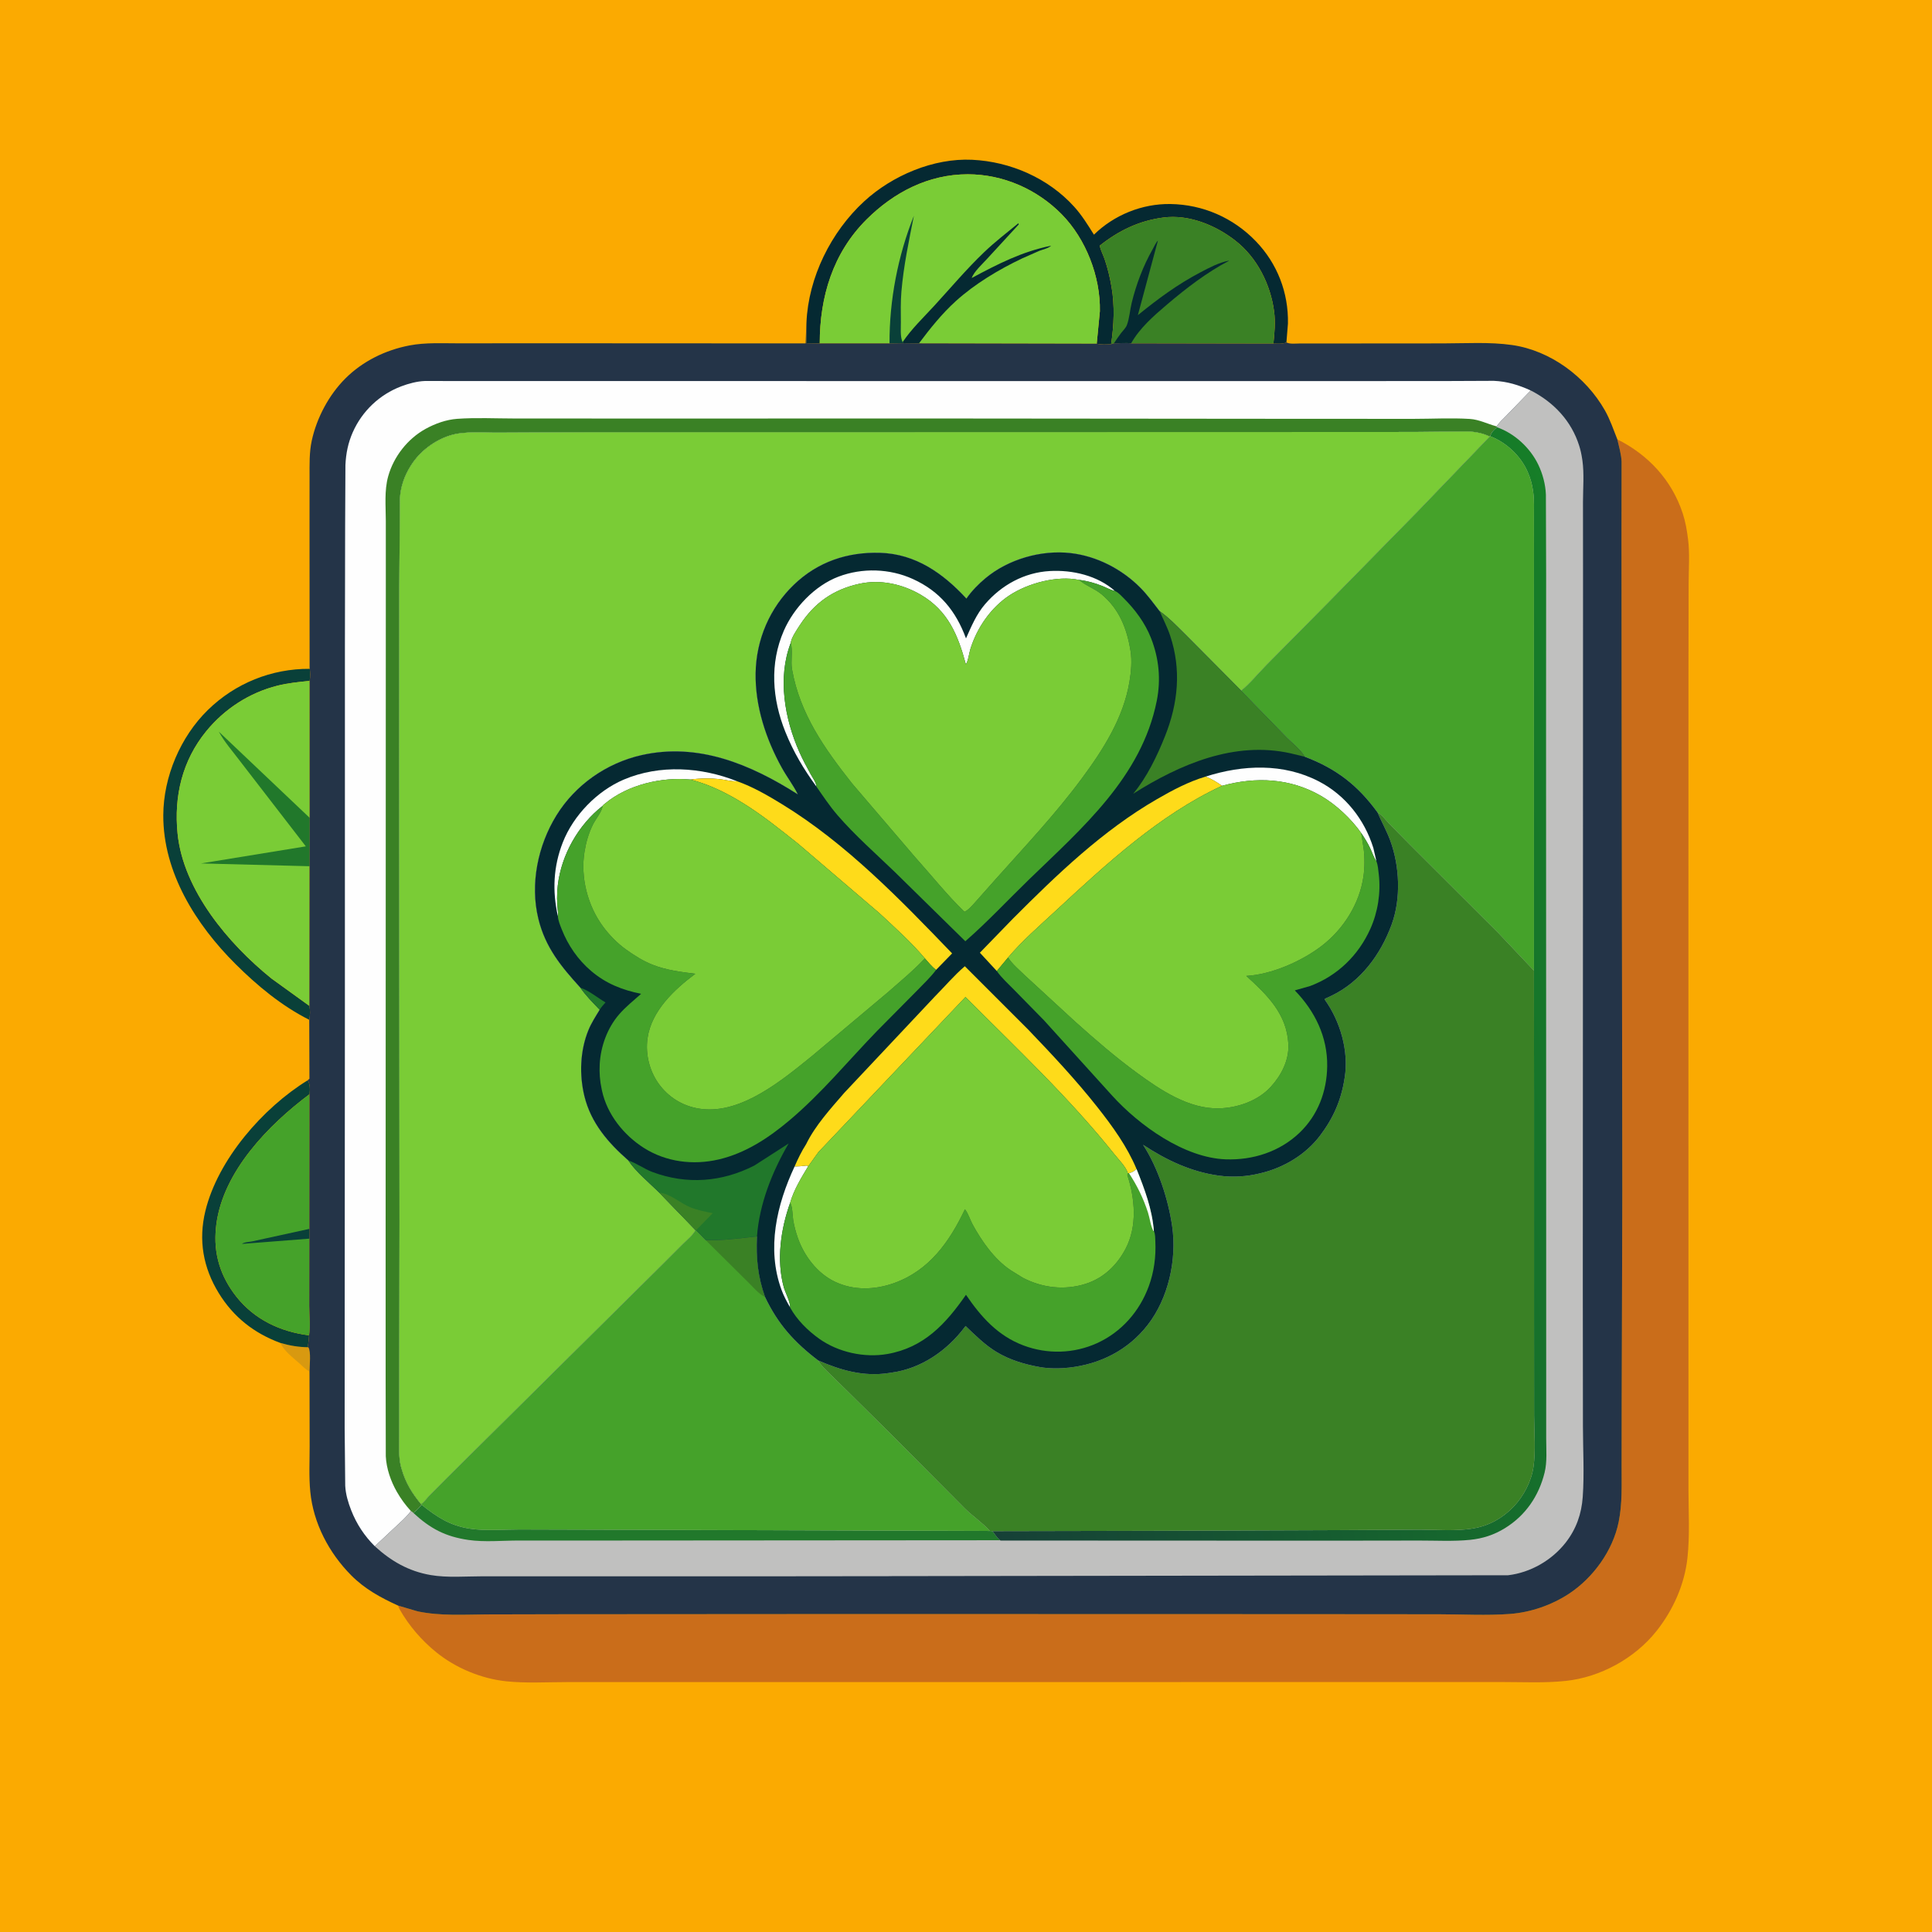 <svg version="1.1" xmlns="http://www.w3.org/2000/svg" style="display: block;" viewBox="0 0 2048 2048" width="1024" height="1024">
<defs>
	<linearGradient id="Gradient1" gradientUnits="userSpaceOnUse" x1="1722.57" y1="1016.57" x2="972.388" y2="1146.3">
		<stop class="stop0" offset="0" stop-opacity="1" stop-color="rgb(22,126,40)"/>
		<stop class="stop1" offset="1" stop-opacity="1" stop-color="rgb(22,64,55)"/>
	</linearGradient>
</defs>
<path transform="translate(0,0)" fill="rgb(251,170,1)" d="M -0 -0 L 2048 0 L 2048 2048 L -0 2048 L -0 -0 z"/>
<path transform="translate(0,0)" fill="rgb(216,153,16)" d="M 297.155 1423.55 C 306.936 1426.39 316.629 1428.06 326.83 1428.13 C 329.922 1432.7 328.104 1447.82 328.108 1453.89 C 324.036 1451.8 320.549 1448.05 317.137 1445.02 C 310.288 1438.93 300.996 1431.92 297.155 1423.55 z"/>
<path transform="translate(0,0)" fill="rgb(9,64,57)" d="M 326.089 1145.21 C 328.644 1148.39 328.708 1154.86 328.238 1158.86 L 328.036 1159.98 C 284.782 1192.31 236.728 1241.53 229.356 1297.69 L 228.943 1301.5 C 226.084 1328.77 233.593 1352.95 250.489 1374.4 C 269.704 1398.79 297.316 1411.73 327.598 1415.49 C 327.507 1419.13 326.921 1422.37 326.588 1425.91 C 326.517 1426.66 326.695 1427.41 326.83 1428.13 C 316.629 1428.06 306.936 1426.39 297.155 1423.55 C 269.333 1413.27 247.489 1396.17 231.865 1370.7 C 215.355 1343.78 210.174 1314.67 217.702 1283.7 C 230.951 1229.19 278.711 1174.33 326.089 1145.21 z"/>
<path transform="translate(0,0)" fill="rgb(9,64,57)" d="M 327.814 1081.04 C 298.539 1066.31 272.67 1044.86 249.553 1021.82 C 207.688 980.093 172.818 924.851 173.096 864.05 C 173.283 823.327 191.325 780.979 220.359 752.596 C 249.364 724.242 287.891 708.737 328.381 708.985 C 328.877 713.422 329.044 717.377 328.2 721.784 C 316.818 722.945 305.504 724.002 294.372 726.773 C 264.509 734.206 237.985 751.378 218.557 775.207 C 193.217 806.286 184.289 843.909 188.234 883.5 C 194.237 943.75 242.273 1000.55 287.855 1037.32 L 327.961 1066.28 C 328.939 1071.49 328.787 1075.84 327.814 1081.04 z"/>
<path transform="translate(0,0)" fill="rgb(5,41,50)" d="M 854.882 341.903 C 856.929 293.934 880.999 245.673 916.074 213.427 C 945.841 186.059 989.509 167.451 1030.43 169.366 C 1071.05 171.267 1111.32 188.842 1138.75 219.225 C 1146.82 228.155 1153.27 238.596 1159.62 248.761 C 1181.01 227.832 1210.73 215.821 1240.7 216.27 C 1275.11 216.786 1307.33 230.863 1331.26 255.737 C 1354.01 279.383 1365.93 310.216 1365.27 343 L 1363.66 362.982 C 1359.53 364.86 1354.33 364.24 1349.86 364.241 C 1351.06 353.519 1352.05 341.289 1350.66 330.531 C 1346.92 301.539 1332.54 272.904 1309.22 254.837 C 1288.28 238.618 1260.16 227.103 1233.36 230.586 C 1207.49 233.948 1186.04 244.347 1165.72 260.443 C 1166.77 265.298 1169.32 269.974 1170.94 274.689 C 1174.25 284.31 1176.52 293.982 1178.26 304 C 1181.74 323.996 1180.82 344.794 1177.85 364.796 C 1172.94 365.204 1167.38 365.468 1162.58 364.33 L 1165.91 329.92 C 1166.64 293.292 1151.15 253.309 1125.5 227.219 C 1099.31 200.582 1063.32 184.754 1025.88 184.756 C 984.29 184.757 947.548 203.765 918.551 232.682 C 882.824 268.311 868.998 314.632 868.954 364.024 L 854.676 363.832 L 854.969 343.061 L 854.882 341.903 z"/>
<path transform="translate(0,0)" fill="rgb(69,162,42)" d="M 328.036 1159.98 L 327.913 1302.66 L 327.92 1313.02 L 327.83 1384.65 C 327.86 1394.07 329.394 1406.35 327.598 1415.49 C 297.316 1411.73 269.704 1398.79 250.489 1374.4 C 233.593 1352.95 226.084 1328.77 228.943 1301.5 L 229.356 1297.69 C 236.728 1241.53 284.782 1192.31 328.036 1159.98 z"/>
<path transform="translate(0,0)" fill="rgb(9,64,57)" d="M 327.913 1302.66 L 327.92 1313.02 L 256.5 1318.58 C 258.704 1316.64 264.88 1316.48 268 1315.76 L 327.913 1302.66 z"/>
<path transform="translate(0,0)" fill="rgb(58,129,37)" d="M 1177.85 364.796 C 1180.82 344.794 1181.74 323.996 1178.26 304 C 1176.52 293.982 1174.25 284.31 1170.94 274.689 C 1169.32 269.974 1166.77 265.298 1165.72 260.443 C 1186.04 244.347 1207.49 233.948 1233.36 230.586 C 1260.16 227.103 1288.28 238.618 1309.22 254.837 C 1332.54 272.904 1346.92 301.539 1350.66 330.531 C 1352.05 341.289 1351.06 353.519 1349.86 364.241 L 1199.01 363.978 C 1193.57 363.11 1186.57 364.078 1180.88 363.833 L 1177.85 364.796 z"/>
<path transform="translate(0,0)" fill="rgb(5,41,50)" d="M 1180.88 363.833 C 1183.32 360.215 1185.7 356.503 1188.38 353.061 C 1190.36 350.516 1193.4 347.59 1194.54 344.604 C 1197.22 337.608 1197.83 328.373 1199.66 320.935 C 1204.42 301.511 1211.94 281.552 1221.87 264.193 C 1223.56 261.227 1225.11 257.414 1227.45 254.997 L 1206.18 334.086 C 1227.51 316.748 1248.2 301.45 1272.62 288.623 C 1281.68 283.863 1292.14 278.322 1302.28 276.392 L 1302.79 276.459 C 1279.28 288.668 1257.31 305.644 1237.14 322.766 C 1223 334.763 1208.2 347.669 1199.01 363.978 C 1193.57 363.11 1186.57 364.078 1180.88 363.833 z"/>
<path transform="translate(0,0)" fill="rgb(122,204,54)" d="M 327.961 1066.28 L 287.855 1037.32 C 242.273 1000.55 194.237 943.75 188.234 883.5 C 184.289 843.909 193.217 806.286 218.557 775.207 C 237.985 751.378 264.509 734.206 294.372 726.773 C 305.504 724.002 316.818 722.945 328.2 721.784 L 328.222 866.909 L 328.121 918.233 L 327.961 1066.28 z"/>
<path transform="translate(0,0)" fill="rgb(33,120,43)" d="M 328.121 918.233 L 213.063 915.273 L 324.173 897.166 L 254.751 807.194 C 247.36 797.263 237.76 786.518 231.992 775.615 L 328.222 866.909 L 328.121 918.233 z"/>
<path transform="translate(0,0)" fill="rgb(122,204,54)" d="M 868.954 364.024 C 868.998 314.632 882.824 268.311 918.551 232.682 C 947.548 203.765 984.29 184.757 1025.88 184.756 C 1063.32 184.754 1099.31 200.582 1125.5 227.219 C 1151.15 253.309 1166.64 293.292 1165.91 329.92 L 1162.58 364.33 L 974.145 363.965 L 957.609 363.779 L 942.954 363.981 L 868.954 364.024 z"/>
<path transform="translate(0,0)" fill="rgb(9,64,57)" d="M 942.954 363.981 C 942.661 318.422 951.866 270.893 968.78 228.669 C 963.466 255.407 957.848 281.749 955.541 309.005 C 954.624 319.851 954.877 330.925 954.953 341.802 C 954.993 347.69 954.272 355.628 956.197 361.154 L 956.788 362.713 L 957.609 363.779 L 942.954 363.981 z"/>
<path transform="translate(0,0)" fill="rgb(5,41,50)" d="M 956.788 362.713 C 966.16 348.697 979.031 336.475 990.425 324.052 C 1007.89 305.005 1024.65 285.073 1043.35 267.216 C 1054.89 256.197 1067.23 246.749 1079.5 236.654 L 1079.95 237.87 L 1046.56 274.16 C 1041.48 279.8 1032.65 287.687 1029.98 294.723 C 1057.86 279.843 1083.05 266.828 1114.27 260.435 C 1111.36 263.217 1105.64 264.39 1101.84 265.85 L 1083.52 273.926 C 1058.88 285.64 1033.33 300.897 1013.08 319.29 C 998.437 332.597 985.97 348.159 974.145 363.965 L 957.609 363.779 L 956.788 362.713 z"/>
<path transform="translate(0,0)" fill="rgb(202,109,26)" d="M 1714.44 465.742 C 1747.18 482.099 1772.13 508.906 1783.69 543.992 C 1786.63 552.909 1788.21 562.047 1789.38 571.325 C 1791.34 586.781 1790.03 603.536 1790.01 619.192 L 1789.85 711.186 L 1789.8 1011.83 L 1789.84 1451.93 L 1789.84 1578.58 C 1789.87 1602.54 1791.36 1627.51 1788.78 1651.31 C 1785.72 1679.61 1773.62 1706.66 1755.98 1728.92 C 1733 1757.92 1696.41 1777.96 1659.66 1781.85 C 1637.19 1784.22 1613.94 1783 1591.34 1783.01 L 1475.28 1783.02 L 1095.63 1783.06 L 717.624 1783.07 L 601.073 1783.09 C 579.846 1783.09 557.482 1784.46 536.393 1782.22 C 510.095 1779.42 483.046 1768.15 462.486 1751.49 C 446.815 1738.79 433.873 1723.72 423.814 1706.28 C 423.014 1704.89 422.534 1703.52 422.04 1702.01 L 442.746 1708.12 C 467.03 1713.22 491.962 1711.47 516.624 1711.34 L 596.615 1711.16 L 908.624 1710.96 L 1377.77 1711.08 L 1525.57 1711.2 C 1550.24 1711.23 1575.94 1712.7 1600.5 1710.87 C 1622.47 1709.23 1644.81 1701.53 1663.2 1689.42 C 1688.93 1672.47 1709.75 1643.64 1715.88 1613.24 C 1719.83 1593.69 1718.95 1574.31 1718.99 1554.48 L 1719.08 1487.75 L 1719.73 1262.37 L 1719.02 754.008 L 1718.88 576.207 L 1718.98 489.5 C 1718.66 481.802 1716.19 473.261 1714.44 465.742 z"/>
<path transform="translate(0,0)" fill="rgb(36,52,72)" d="M 854.882 341.903 L 854.969 343.061 L 854.676 363.832 L 868.954 364.024 L 942.954 363.981 L 957.609 363.779 L 974.145 363.965 L 1162.58 364.33 C 1167.38 365.468 1172.94 365.204 1177.85 364.796 L 1180.88 363.833 C 1186.57 364.078 1193.57 363.11 1199.01 363.978 L 1349.86 364.241 C 1354.33 364.24 1359.53 364.86 1363.66 362.982 C 1367.5 364.955 1373.18 364.124 1377.42 364.119 L 1407.91 364.107 L 1529.73 364.016 C 1553.67 364.001 1579.13 362.347 1602.84 365.737 C 1643.57 371.559 1681.06 399.468 1701.21 434.934 C 1706.81 444.801 1710.26 455.264 1714.44 465.742 C 1716.19 473.261 1718.66 481.802 1718.98 489.5 L 1718.88 576.207 L 1719.02 754.008 L 1719.73 1262.37 L 1719.08 1487.75 L 1718.99 1554.48 C 1718.95 1574.31 1719.83 1593.69 1715.88 1613.24 C 1709.75 1643.64 1688.93 1672.47 1663.2 1689.42 C 1644.81 1701.53 1622.47 1709.23 1600.5 1710.87 C 1575.94 1712.7 1550.24 1711.23 1525.57 1711.2 L 1377.77 1711.08 L 908.624 1710.96 L 596.615 1711.16 L 516.624 1711.34 C 491.962 1711.47 467.03 1713.22 442.746 1708.12 L 422.04 1702.01 C 403.579 1693.62 386.68 1684.42 372.244 1669.87 C 348.723 1646.17 332.131 1614.63 328.908 1581.19 C 327.376 1565.31 328.262 1548.93 328.242 1532.96 L 328.108 1453.89 C 328.104 1447.82 329.922 1432.7 326.83 1428.13 C 326.695 1427.41 326.517 1426.66 326.588 1425.91 C 326.921 1422.37 327.507 1419.13 327.598 1415.49 C 329.394 1406.35 327.86 1394.07 327.83 1384.65 L 327.92 1313.02 L 327.913 1302.66 L 328.036 1159.98 L 328.238 1158.86 C 328.708 1154.86 328.644 1148.39 326.089 1145.21 L 328.029 1143.5 L 327.814 1081.04 C 328.787 1075.84 328.939 1071.49 327.961 1066.28 L 328.121 918.233 L 328.222 866.909 L 328.2 721.784 C 329.044 717.377 328.877 713.422 328.381 708.985 C 328.153 707.628 328.205 708.235 328.192 706.671 L 328.114 554.174 L 328.148 505.08 C 328.166 492.339 327.76 479.59 330.487 467.057 C 335.737 442.921 348.665 418.589 366.114 401.181 C 384.487 382.852 408.547 371.097 433.941 366.2 C 451.14 362.884 469.344 363.988 486.787 363.952 L 564.339 363.873 L 854.007 364.023 L 854.717 343.055 L 854.882 341.903 z"/>
<path transform="translate(0,0)" fill="rgb(254,254,254)" d="M 397.299 1639.08 C 386.213 1627.99 378.015 1615.59 372.276 1600.95 C 369.01 1592.61 366.43 1583.98 365.956 1575 L 365.355 1513.98 L 365.392 1405.63 L 365.603 1074.27 L 365.627 684.199 L 365.861 557.228 L 366.165 492.984 C 366.719 480.803 368.97 469.518 373.89 458.338 C 383.799 435.824 402.351 418.218 425.402 409.5 C 433.003 406.625 442.141 404.158 450.284 403.881 L 514.981 403.919 L 648.895 403.934 L 1051.67 403.961 L 1412.09 403.963 L 1529.34 403.932 L 1583.47 403.706 C 1597.67 404.29 1609.79 408.119 1622.65 413.912 L 1596.21 441.204 C 1593.12 444.488 1588.77 448.057 1586.64 452.019 L 1586.94 452.931 C 1583.94 455.425 1580.55 458.529 1579.87 462.483 L 1579.25 462.795 C 1571.72 459.083 1563.47 457.585 1555.12 457.329 L 1498.97 457.898 L 1359.72 457.965 L 929.643 458.079 L 626.273 458.143 L 529.255 458.599 C 512.731 458.814 492.393 456.628 476.714 461.67 C 460.418 466.911 445.023 478.492 435.885 493 L 435.137 494.169 C 428.585 504.546 424.597 516.225 423.937 528.5 L 423.267 622.187 L 423.148 796.996 L 423.487 1297.05 L 423.202 1474.55 L 423.19 1522.26 C 423.21 1532.61 422.417 1544.02 424.883 1554.13 L 425.704 1557 C 429.966 1571.92 436.659 1582.62 446.362 1594.47 L 447.058 1595.25 C 444.245 1598.4 441.607 1601.26 438.222 1603.82 L 435.579 1601.76 C 430.897 1608.22 424.585 1613.5 418.789 1618.95 L 397.299 1639.08 z"/>
<path transform="translate(0,0)" fill="rgb(58,129,37)" d="M 435.579 1601.76 C 429.8 1595.44 425.014 1588.93 420.751 1581.5 C 414.256 1570.19 409.592 1556.75 408.951 1543.65 L 408.8 1462.12 L 408.79 1300.94 L 408.922 837.513 L 408.989 612.903 L 408.975 552 C 408.956 536.474 407.294 520.119 411.445 505.062 C 417.237 484.059 432.117 465.073 451.259 454.553 C 461.394 448.983 473.087 444.796 484.672 443.97 C 504.627 442.548 525.377 443.608 545.398 443.62 L 659.25 443.665 L 1013.28 443.634 L 1379.54 443.959 L 1498.66 443.993 C 1518.24 443.995 1538.4 442.874 1557.9 444.069 C 1567.85 444.678 1576.44 449.234 1585.85 451.808 L 1586.64 452.019 L 1586.94 452.931 C 1583.94 455.425 1580.55 458.529 1579.87 462.483 L 1579.25 462.795 C 1571.72 459.083 1563.47 457.585 1555.12 457.329 L 1498.97 457.898 L 1359.72 457.965 L 929.643 458.079 L 626.273 458.143 L 529.255 458.599 C 512.731 458.814 492.393 456.628 476.714 461.67 C 460.418 466.911 445.023 478.492 435.885 493 L 435.137 494.169 C 428.585 504.546 424.597 516.225 423.937 528.5 L 423.267 622.187 L 423.148 796.996 L 423.487 1297.05 L 423.202 1474.55 L 423.19 1522.26 C 423.21 1532.61 422.417 1544.02 424.883 1554.13 L 425.704 1557 C 429.966 1571.92 436.659 1582.62 446.362 1594.47 L 447.058 1595.25 C 444.245 1598.4 441.607 1601.26 438.222 1603.82 L 435.579 1601.76 z"/>
<path transform="translate(0,0)" fill="rgb(122,204,54)" d="M 446.362 1594.47 C 436.659 1582.62 429.966 1571.92 425.704 1557 L 424.883 1554.13 C 422.417 1544.02 423.21 1532.61 423.19 1522.26 L 423.202 1474.55 L 423.487 1297.05 L 423.148 796.996 L 423.267 622.187 L 423.937 528.5 C 424.597 516.225 428.585 504.546 435.137 494.169 L 435.885 493 C 445.023 478.492 460.418 466.911 476.714 461.67 C 492.393 456.628 512.731 458.814 529.255 458.599 L 626.273 458.143 L 929.643 458.079 L 1359.72 457.965 L 1498.97 457.898 L 1555.12 457.329 C 1563.47 457.585 1571.72 459.083 1579.25 462.795 L 1502.88 542.172 L 1408.74 638.054 L 1342.5 705 C 1333.73 713.844 1325.33 724.351 1315.71 732.174 L 1256.9 672.966 C 1248.14 664.452 1239.39 654.894 1229.34 647.956 C 1222.77 639.517 1216.46 630.722 1208.92 623.115 C 1189.23 603.242 1162.59 589.398 1134.62 586.272 C 1103.6 582.804 1068.97 592.78 1044.93 612.693 C 1037.21 619.083 1030.18 626.287 1024.42 634.509 C 999.777 607.828 970.745 587.16 933 586.018 C 898.391 584.971 866.951 595.475 841.693 619.688 C 815.996 644.321 801.574 677.961 800.986 713.553 C 800.406 748.607 811.931 783.561 828.832 814 C 834.111 823.506 840.911 832.33 845.724 842.045 C 795.714 810.238 740.184 786.852 679.917 800.5 C 642.945 808.873 609.794 832.034 589.832 864.347 C 570.128 896.243 561.705 937.11 570.649 973.841 C 578.07 1004.32 594.661 1024.43 615.266 1047.04 C 621.066 1055.49 628.618 1062.94 635.705 1070.33 C 631.401 1077.37 626.846 1084.37 623.715 1092.04 C 614.866 1113.69 613.96 1139.41 619.5 1162.05 C 626.422 1190.34 644.622 1211.44 666.123 1230.17 C 674.345 1242.59 688.341 1253.72 698.978 1264.35 L 737.336 1304 C 734.304 1309.52 728.518 1314.11 724.087 1318.54 L 697.102 1345.49 L 581.424 1460.06 L 473.37 1567.13 L 454.215 1586.5 C 451.87 1588.97 449.279 1592.79 446.362 1594.47 z"/>
<path transform="translate(0,0)" fill="rgb(192,192,191)" d="M 1622.65 413.912 C 1647 426.35 1665.72 446.148 1674.02 472.5 C 1675.48 477.146 1676.47 481.689 1677.17 486.5 L 1677.42 488.118 C 1679.39 502.075 1678.05 517.854 1678.03 532.003 L 1678.08 614.438 L 1678.02 905.867 L 1677.84 1362.96 L 1677.98 1511.87 C 1678.01 1536.52 1679.5 1562.24 1677.77 1586.75 C 1676.5 1604.86 1670.92 1620.75 1659.74 1635.13 C 1645.12 1653.93 1622.39 1667.03 1598.63 1669.83 L 945.405 1670.76 L 945.103 1670.81 L 835.68 1670.93 L 616.923 1670.94 L 512.088 1670.93 C 494.005 1670.92 474.215 1672.67 456.498 1669.62 C 433.207 1665.61 414.601 1654.88 397.299 1639.08 L 418.789 1618.95 C 424.585 1613.5 430.897 1608.22 435.579 1601.76 L 438.222 1603.82 C 441.607 1601.26 444.245 1598.4 447.058 1595.25 L 446.362 1594.47 C 449.279 1592.79 451.87 1588.97 454.215 1586.5 L 473.37 1567.13 L 581.424 1460.06 L 697.102 1345.49 L 724.087 1318.54 C 728.518 1314.11 734.304 1309.52 737.336 1304 L 698.978 1264.35 C 688.341 1253.72 674.345 1242.59 666.123 1230.17 C 644.622 1211.44 626.422 1190.34 619.5 1162.05 C 613.96 1139.41 614.866 1113.69 623.715 1092.04 C 626.846 1084.37 631.401 1077.37 635.705 1070.33 C 628.618 1062.94 621.066 1055.49 615.266 1047.04 C 594.661 1024.43 578.07 1004.32 570.649 973.841 C 561.705 937.11 570.128 896.243 589.832 864.347 C 609.794 832.034 642.945 808.873 679.917 800.5 C 740.184 786.852 795.714 810.238 845.724 842.045 C 840.911 832.33 834.111 823.506 828.832 814 C 811.931 783.561 800.406 748.607 800.986 713.553 C 801.574 677.961 815.996 644.321 841.693 619.688 C 866.951 595.475 898.391 584.971 933 586.018 C 970.745 587.16 999.777 607.828 1024.42 634.509 C 1030.18 626.287 1037.21 619.083 1044.93 612.693 C 1068.97 592.78 1103.6 582.804 1134.62 586.272 C 1162.59 589.398 1189.23 603.242 1208.92 623.115 C 1216.46 630.722 1222.77 639.517 1229.34 647.956 C 1239.39 654.894 1248.14 664.452 1256.9 672.966 L 1315.71 732.174 C 1325.33 724.351 1333.73 713.844 1342.5 705 L 1408.74 638.054 L 1502.88 542.172 L 1579.25 462.795 L 1579.87 462.483 C 1580.55 458.529 1583.94 455.425 1586.94 452.931 L 1586.64 452.019 C 1588.77 448.057 1593.12 444.488 1596.21 441.204 L 1622.65 413.912 z"/>
<path transform="translate(0,0)" fill="rgb(33,120,43)" d="M 447.058 1595.25 C 463.41 1608.21 476.856 1617.14 497.965 1620.43 C 514.507 1623.01 533.936 1621.25 550.722 1621.3 L 660.193 1621.61 L 1049.31 1622.87 L 1052.06 1623.05 C 1054.52 1626.29 1056.9 1630.1 1059.99 1632.73 L 659.469 1633.02 L 549.823 1633.03 C 532.605 1633.04 513.459 1634.9 496.563 1632.42 C 472.163 1628.85 456.321 1620.51 438.222 1603.82 C 441.607 1601.26 444.245 1598.4 447.058 1595.25 z"/>
<path transform="translate(0,0)" fill="url(#Gradient1)" d="M 1586.94 452.931 C 1605.58 459.433 1622.01 474.723 1630.58 492.438 C 1635.3 502.197 1638.31 513.517 1638.71 524.338 L 1638.97 609.406 L 1638.89 776.276 L 1639 1252.66 L 1639.03 1468.14 L 1639.02 1524.46 C 1639.01 1536.39 1640.2 1549.4 1637.34 1561.01 C 1631.26 1585.73 1617.19 1606.44 1595.28 1619.94 C 1583.73 1627.06 1571.8 1630.94 1558.29 1632.3 C 1540.72 1634.07 1522.05 1633.01 1504.35 1633.05 L 1406.92 1633.18 L 1060.71 1633.03 L 1059.99 1632.73 C 1056.9 1630.1 1054.52 1626.29 1052.06 1623.05 L 1217.05 1622.72 L 1416.74 1622.01 L 1504.86 1621.51 C 1522.8 1621.54 1542.85 1623.22 1560.56 1620.35 L 1562 1620.1 C 1578.4 1617.37 1592.95 1609.19 1604.4 1597.22 C 1615.04 1586.09 1623.29 1570.41 1625.52 1555.12 C 1628.05 1537.68 1626.23 1518.15 1626.21 1500.44 L 1626.14 1389.89 L 1626.14 1155.01 L 1626.05 1028.91 L 1626.07 928.057 L 1626.01 727.086 L 1626.07 589.766 L 1626.01 547.859 C 1625.99 539.361 1626.44 530.626 1625.34 522.197 L 1625.1 520.5 C 1624.13 513.282 1622.24 506.622 1619.29 499.971 C 1611.8 483.086 1597.02 469.204 1579.87 462.483 C 1580.55 458.529 1583.94 455.425 1586.94 452.931 z"/>
<path transform="translate(0,0)" fill="rgb(69,162,42)" d="M 1579.25 462.795 L 1579.87 462.483 C 1597.02 469.204 1611.8 483.086 1619.29 499.971 C 1622.24 506.622 1624.13 513.282 1625.1 520.5 L 1625.34 522.197 C 1626.44 530.626 1625.99 539.361 1626.01 547.859 L 1626.07 589.766 L 1626.01 727.086 L 1626.07 928.057 L 1626.05 1028.91 L 1588.24 988.892 L 1495.39 896.222 L 1472.98 873.5 C 1468.78 869.096 1465.56 864.238 1460.2 861.161 C 1439.25 832.445 1416.56 814.809 1383.25 802.206 C 1379.42 795.121 1369.66 787.551 1363.83 781.614 L 1315.71 732.174 C 1325.33 724.351 1333.73 713.844 1342.5 705 L 1408.74 638.054 L 1502.88 542.172 L 1579.25 462.795 z"/>
<path transform="translate(0,0)" fill="rgb(69,162,42)" d="M 737.336 1304 L 737.852 1304.12 L 747.933 1314.49 C 766.103 1315.3 784.41 1312.58 802.423 1310.68 C 801.334 1333.5 803.309 1353.28 810.966 1374.86 C 824.702 1403.78 842.005 1422.89 867.337 1442.15 C 869.873 1447.1 874.199 1450.89 878.073 1454.83 L 898.457 1474.82 L 943.689 1519.47 L 1023.45 1599.69 C 1031.55 1607.55 1042.01 1614.53 1049.31 1622.87 L 660.193 1621.61 L 550.722 1621.3 C 533.936 1621.25 514.507 1623.01 497.965 1620.43 C 476.856 1617.14 463.41 1608.21 447.058 1595.25 L 446.362 1594.47 C 449.279 1592.79 451.87 1588.97 454.215 1586.5 L 473.37 1567.13 L 581.424 1460.06 L 697.102 1345.49 L 724.087 1318.54 C 728.518 1314.11 734.304 1309.52 737.336 1304 z"/>
<path transform="translate(0,0)" fill="rgb(58,129,37)" d="M 747.933 1314.49 C 766.103 1315.3 784.41 1312.58 802.423 1310.68 C 801.334 1333.5 803.309 1353.28 810.966 1374.86 C 804.319 1371.87 797.788 1363.71 792.5 1358.64 L 747.933 1314.49 z"/>
<path transform="translate(0,0)" fill="rgb(58,129,37)" d="M 1460.2 861.161 C 1465.56 864.238 1468.78 869.096 1472.98 873.5 L 1495.39 896.222 L 1588.24 988.892 L 1626.05 1028.91 L 1626.14 1155.01 L 1626.14 1389.89 L 1626.21 1500.44 C 1626.23 1518.15 1628.05 1537.68 1625.52 1555.12 C 1623.29 1570.41 1615.04 1586.09 1604.4 1597.22 C 1592.95 1609.19 1578.4 1617.37 1562 1620.1 L 1560.56 1620.35 C 1542.85 1623.22 1522.8 1621.54 1504.86 1621.51 L 1416.74 1622.01 L 1217.05 1622.72 L 1052.06 1623.05 L 1049.31 1622.87 C 1042.01 1614.53 1031.55 1607.55 1023.45 1599.69 L 943.689 1519.47 L 898.457 1474.82 L 878.073 1454.83 C 874.199 1450.89 869.873 1447.1 867.337 1442.15 C 891.183 1452.53 915.544 1459.54 941.891 1455.5 L 945.203 1455.01 C 976.641 1450.7 1003.99 1431.71 1022.79 1406.61 L 1023.53 1405.6 C 1033.75 1415.42 1044.28 1425.88 1056.5 1433.23 C 1070.6 1441.71 1086.41 1446.36 1102.5 1449.18 C 1112 1450.85 1123.45 1450.83 1133.06 1449.76 C 1166.38 1446.07 1195.96 1431.08 1216.61 1404.47 C 1238.7 1376 1247.65 1335.05 1242.51 1299.67 C 1238.35 1271.05 1227.51 1237.81 1211.69 1213.5 C 1236.13 1229.66 1262.72 1242.23 1292 1246.2 C 1306.49 1248.17 1321.36 1247.33 1335.56 1243.82 L 1337.5 1243.33 C 1361.3 1237.52 1384.14 1223.74 1399.07 1204.12 C 1413.18 1185.57 1421.6 1166.61 1425.22 1143.5 L 1425.43 1142.25 C 1429.9 1114.14 1420.75 1082.55 1404.31 1059.67 L 1404.58 1058.67 L 1411.04 1055.68 C 1442.26 1040.85 1463.56 1011.91 1475.21 980 C 1485.23 952.561 1483.71 918.16 1473.71 891 C 1469.92 880.698 1464.54 871.218 1460.2 861.161 z"/>
<path transform="translate(0,0)" fill="rgb(5,41,50)" d="M 615.266 1047.04 C 594.661 1024.43 578.07 1004.32 570.649 973.841 C 561.705 937.11 570.128 896.243 589.832 864.347 C 609.794 832.034 642.945 808.873 679.917 800.5 C 740.184 786.852 795.714 810.238 845.724 842.045 C 840.911 832.33 834.111 823.506 828.832 814 C 811.931 783.561 800.406 748.607 800.986 713.553 C 801.574 677.961 815.996 644.321 841.693 619.688 C 866.951 595.475 898.391 584.971 933 586.018 C 970.745 587.16 999.777 607.828 1024.42 634.509 C 1030.18 626.287 1037.21 619.083 1044.93 612.693 C 1068.97 592.78 1103.6 582.804 1134.62 586.272 C 1162.59 589.398 1189.23 603.242 1208.92 623.115 C 1216.46 630.722 1222.77 639.517 1229.34 647.956 C 1239.39 654.894 1248.14 664.452 1256.9 672.966 L 1315.71 732.174 L 1363.83 781.614 C 1369.66 787.551 1379.42 795.121 1383.25 802.206 C 1416.56 814.809 1439.25 832.445 1460.2 861.161 C 1464.54 871.218 1469.92 880.698 1473.71 891 C 1483.71 918.16 1485.23 952.561 1475.21 980 C 1463.56 1011.91 1442.26 1040.85 1411.04 1055.68 L 1404.58 1058.67 L 1404.31 1059.67 C 1420.75 1082.55 1429.9 1114.14 1425.43 1142.25 L 1425.22 1143.5 C 1421.6 1166.61 1413.18 1185.57 1399.07 1204.12 C 1384.14 1223.74 1361.3 1237.52 1337.5 1243.33 L 1335.56 1243.82 C 1321.36 1247.33 1306.49 1248.17 1292 1246.2 C 1262.72 1242.23 1236.13 1229.66 1211.69 1213.5 C 1227.51 1237.81 1238.35 1271.05 1242.51 1299.67 C 1247.65 1335.05 1238.7 1376 1216.61 1404.47 C 1195.96 1431.08 1166.38 1446.07 1133.06 1449.76 C 1123.45 1450.83 1112 1450.85 1102.5 1449.18 C 1086.41 1446.36 1070.6 1441.71 1056.5 1433.23 C 1044.28 1425.88 1033.75 1415.42 1023.53 1405.6 L 1022.79 1406.61 C 1003.99 1431.71 976.641 1450.7 945.203 1455.01 L 941.891 1455.5 C 915.544 1459.54 891.183 1452.53 867.337 1442.15 C 842.005 1422.89 824.702 1403.78 810.966 1374.86 C 803.309 1353.28 801.334 1333.5 802.423 1310.68 C 784.41 1312.58 766.103 1315.3 747.933 1314.49 L 737.852 1304.12 L 737.336 1304 L 698.978 1264.35 C 688.341 1253.72 674.345 1242.59 666.123 1230.17 C 644.622 1211.44 626.422 1190.34 619.5 1162.05 C 613.96 1139.41 614.866 1113.69 623.715 1092.04 C 626.846 1084.37 631.401 1077.37 635.705 1070.33 C 628.618 1062.94 621.066 1055.49 615.266 1047.04 z"/>
<path transform="translate(0,0)" fill="rgb(33,120,43)" d="M 615.266 1047.04 C 624.514 1050.09 633.387 1057.68 641.876 1062.63 C 639.698 1065.1 637.376 1067.48 635.705 1070.33 C 628.618 1062.94 621.066 1055.49 615.266 1047.04 z"/>
<path transform="translate(0,0)" fill="rgb(254,254,254)" d="M 842.328 1236.48 C 846.306 1236.45 849.949 1236.2 853.881 1235.68 C 855.455 1235.48 854.937 1235.57 856.78 1236.18 C 849.456 1248.34 841.469 1261.29 837.575 1275.02 C 827.65 1302.69 822.909 1335.78 830.845 1364.53 C 832.445 1370.32 837.982 1380.4 837.55 1385.87 C 834.016 1379.85 830.734 1373.65 828.341 1367.08 C 812.483 1323.51 823.291 1277.13 842.328 1236.48 z"/>
<path transform="translate(0,0)" fill="rgb(254,254,254)" d="M 1277.98 823.239 C 1317.43 810.6 1360.41 808.811 1397.96 828.263 C 1426.12 842.851 1446.34 868.579 1455.77 898.737 L 1459.09 913.038 C 1456.04 908.634 1454.62 903.648 1452.31 898.882 C 1449.61 893.31 1446.41 888.173 1442.94 883.056 C 1432.46 868.108 1416.32 852.902 1400.42 843.709 C 1367.63 824.743 1331.3 823.151 1295.42 832.958 C 1289.67 828.92 1284.54 825.781 1277.98 823.239 z"/>
<path transform="translate(0,0)" fill="rgb(254,254,254)" d="M 591.346 971.098 C 585.419 944.371 586.553 918.586 596.593 892.972 C 607.83 864.302 633.041 838.36 661.292 826.369 C 699.449 810.175 743.316 813.106 781.267 828.124 C 775.623 828.447 770.069 826.846 764.483 826.149 C 753.839 824.823 742.437 824.9 731.807 826.33 C 701.394 823.468 665.595 831.745 641.648 851.559 C 640.931 852.152 639.049 853.538 638.633 854.398 C 613.093 874.337 595.061 906.174 591.291 938.406 C 590.249 947.311 590.204 957.406 591.421 966.314 C 591.66 968.062 591.586 969.365 591.346 971.098 z"/>
<path transform="translate(0,0)" fill="rgb(254,254,254)" d="M 865.484 833.864 C 851.958 815.398 841.027 797.069 832.5 775.797 C 818.51 740.896 815.675 703.5 830.937 668.5 C 841.523 644.224 863.728 620.805 888.77 611.294 C 914.038 601.697 943.133 602.601 967.75 613.81 C 996.294 626.808 1013.27 647.656 1023.99 676.733 C 1029.67 664.012 1034.97 651.211 1044.16 640.5 C 1061.64 620.127 1085.78 606.867 1112.78 605.323 C 1136.93 603.942 1163.52 610.152 1181.92 626.479 C 1177.41 625.543 1172.82 622.886 1168.51 621.172 C 1160.57 618.012 1152.4 615.713 1143.9 614.75 C 1120.76 609.84 1089.83 618.137 1070.27 630.962 C 1050.36 644.007 1035.48 665.666 1028.57 688.254 C 1027.29 692.444 1026.27 700.962 1023.85 704.229 C 1015.62 673.419 1005.06 647.389 975.999 630.432 C 956.517 619.066 933.225 613.95 911 618.806 C 883.244 624.871 863.191 639.066 847.68 662.937 C 844.65 667.6 838.88 675.991 838.229 681.459 C 823.974 718.257 831.796 762.228 847.406 797.293 C 850.958 805.273 855.045 812.924 859.279 820.558 C 861.281 824.168 865.312 829.759 865.484 833.864 z"/>
<path transform="translate(0,0)" fill="rgb(33,120,43)" d="M 666.123 1230.17 C 674.862 1233.02 682.754 1239.07 691.58 1242.37 C 727.931 1255.96 765.195 1253.15 799.678 1235.5 L 836.002 1212.12 C 818.566 1242.09 805.049 1275.83 802.423 1310.68 C 784.41 1312.58 766.103 1315.3 747.933 1314.49 L 737.852 1304.12 L 737.336 1304 L 698.978 1264.35 C 688.341 1253.72 674.345 1242.59 666.123 1230.17 z"/>
<path transform="translate(0,0)" fill="rgb(58,129,37)" d="M 698.978 1264.35 C 710.236 1265.09 721.301 1275.66 732 1279.88 C 739.555 1282.87 747.556 1284.46 755.5 1286 L 737.852 1304.12 L 737.336 1304 L 698.978 1264.35 z"/>
<path transform="translate(0,0)" fill="rgb(254,219,26)" d="M 731.807 826.33 C 742.437 824.9 753.839 824.823 764.483 826.149 C 770.069 826.846 775.623 828.447 781.267 828.124 C 798.087 834.038 813.921 843.255 829.073 852.528 C 896.976 894.084 954.431 953.63 1009.28 1010.65 L 992.301 1028.1 C 987.78 1024.84 984.125 1020.06 980.396 1015.93 C 965.92 998.748 948.61 983.242 932.17 967.968 L 846.366 894.632 C 827.165 879.394 807.995 863.861 787.074 850.994 C 769.631 840.267 751.683 831.455 731.807 826.33 z"/>
<path transform="translate(0,0)" fill="rgb(254,219,26)" d="M 1056.67 1029.35 L 1038.71 1009.92 L 1073.66 973.893 C 1120.29 927.122 1168.91 880.378 1226.4 847.159 C 1242.77 837.696 1259.78 828.634 1277.98 823.239 C 1284.54 825.781 1289.67 828.92 1295.42 832.958 C 1229.36 863.477 1172.36 916.091 1119.42 965.181 C 1102.37 980.986 1083.56 997.237 1068.58 1015.01 L 1056.67 1029.35 z"/>
<path transform="translate(0,0)" fill="rgb(254,219,26)" d="M 854.555 1212.83 C 864.311 1192.89 880.484 1175.26 894.927 1158.5 L 990.814 1056.52 C 1001.33 1045.93 1011.43 1033.92 1022.76 1024.26 L 1089.75 1091.23 C 1115.28 1117.87 1140.38 1144.61 1163.28 1173.6 C 1179.31 1193.9 1194.8 1215.3 1204.82 1239.29 C 1202.07 1241.59 1200.33 1242.9 1196.78 1243.63 L 1195.61 1243.7 C 1193.78 1237.2 1185.78 1229.17 1181.41 1223.69 C 1133.6 1163.79 1077.44 1111.09 1023.43 1056.88 L 867.589 1221.25 L 856.873 1236.18 L 856.78 1236.18 C 854.937 1235.57 855.455 1235.48 853.881 1235.68 C 849.949 1236.2 846.306 1236.45 842.328 1236.48 C 845.815 1228.4 849.793 1220.23 854.555 1212.83 z"/>
<path transform="translate(0,0)" fill="rgb(58,129,37)" d="M 1229.34 647.956 C 1239.39 654.894 1248.14 664.452 1256.9 672.966 L 1315.71 732.174 L 1363.83 781.614 C 1369.66 787.551 1379.42 795.121 1383.25 802.206 L 1368.02 798.544 C 1308.53 785.251 1250.65 810.201 1201.24 841.39 C 1215.79 823.857 1226.52 801.545 1234.93 780.475 C 1248.86 745.544 1252.44 709.9 1240.4 673.778 C 1237.42 664.823 1233.05 656.595 1229.34 647.956 z"/>
<path transform="translate(0,0)" fill="rgb(69,162,42)" d="M 1143.9 614.75 C 1152.4 615.713 1160.57 618.012 1168.51 621.172 C 1172.82 622.886 1177.41 625.543 1181.92 626.479 C 1185.49 628.012 1188.36 631.359 1191.09 634.056 C 1203.18 646.014 1213.86 660.439 1220.1 676.341 C 1228.58 697.968 1230.76 720.173 1226.2 743 C 1210.03 823.887 1146.93 877.843 1090.76 932.345 C 1068.33 954.099 1046.83 977.229 1023.29 997.758 L 948.394 924.211 C 928.128 904.675 906.034 885.307 887.68 863.998 C 879.569 854.58 872.551 844.078 865.484 833.864 C 865.312 829.759 861.281 824.168 859.279 820.558 C 855.045 812.924 850.958 805.273 847.406 797.293 C 831.796 762.228 823.974 718.257 838.229 681.459 C 840.693 690.076 837.991 700.612 839.605 709.658 C 848.04 756.95 874.01 793.416 903.106 830.336 L 969.751 908.242 C 987.225 927.668 1003.58 948.369 1022.34 966.554 C 1026.82 964.595 1030.94 959.41 1034.22 955.85 L 1056.07 931.237 C 1086.97 896.654 1119.06 862.633 1146.67 825.31 C 1169.4 794.582 1190.86 761.118 1197.26 722.769 C 1199.02 712.229 1200.1 700.647 1198.41 690.04 C 1194.67 666.542 1186.52 645.687 1167.92 630.13 C 1160.84 624.206 1152.39 621.458 1145.42 615.988 L 1143.9 614.75 z"/>
<path transform="translate(0,0)" fill="rgb(69,162,42)" d="M 1442.94 883.056 C 1446.41 888.173 1449.61 893.31 1452.31 898.882 C 1454.62 903.648 1456.04 908.634 1459.09 913.038 C 1460.72 917.326 1461.04 922.372 1461.57 926.917 C 1463.8 946.352 1460.62 966.861 1452.59 984.698 C 1439.99 1012.7 1417.73 1034.37 1388.91 1045.18 L 1372.53 1049.85 C 1393.84 1071.77 1407.3 1099.12 1406.88 1130.2 C 1406.52 1156.97 1397.07 1182.15 1377.48 1200.84 C 1356.45 1220.9 1328.12 1229.96 1299.37 1228.94 C 1255.27 1227.38 1207.71 1193.03 1179.02 1161.5 L 1106.61 1081.5 L 1074.85 1049.11 C 1068.74 1042.91 1061.63 1036.48 1056.67 1029.35 L 1068.58 1015.01 C 1073.03 1022 1080.8 1028.44 1086.75 1034.26 L 1139.82 1083.08 C 1160.92 1101.98 1182.07 1120.3 1204.96 1137.07 C 1229.82 1155.27 1260.23 1175.85 1292.5 1174.9 C 1312.1 1174.33 1333.36 1166.94 1346.91 1152.26 C 1358.18 1140.05 1366.59 1123.77 1365.73 1106.79 C 1364.1 1074.74 1343.31 1054.74 1321.12 1034.53 C 1347.78 1032.99 1379.39 1019.16 1400.57 1003.05 C 1423.97 985.249 1441.16 958.237 1445.33 929 C 1446.67 919.602 1446.74 907.965 1445.35 898.577 L 1442.94 883.056 z"/>
<path transform="translate(0,0)" fill="rgb(69,162,42)" d="M 638.633 854.398 L 638.588 855.44 C 637.726 860.729 631.121 868.809 628.573 873.962 C 623.964 883.286 621.269 892.688 619.607 902.91 C 615.203 930.003 622.855 959.783 638.989 981.807 C 645.846 991.169 654.548 1000.09 664.034 1006.81 C 672.96 1013.13 681.719 1018.73 691.969 1022.75 C 706.585 1028.47 721.651 1030.29 737.072 1032.25 C 714.872 1048.84 690.513 1071.52 686.392 1100.66 C 683.909 1118.21 688.929 1137.06 699.905 1151 C 710.953 1165.03 726.414 1173.58 744.136 1175.62 C 786.649 1180.51 829.415 1144.71 860.411 1119.69 L 940.862 1052.12 C 954.418 1040.22 967.951 1029.09 980.396 1015.93 C 984.125 1020.06 987.78 1024.84 992.301 1028.1 C 986.674 1035.71 979.328 1042.57 972.756 1049.41 L 929.527 1093.06 C 898.763 1124.85 870.957 1158.87 836.995 1187.5 C 814.895 1206.13 790.42 1222.39 761.888 1229.05 C 734.894 1235.36 706.099 1231.82 682.5 1216.81 C 661.128 1203.22 643.572 1181.28 638.154 1156.24 L 637.789 1154.5 C 635.892 1145.74 635.233 1137.13 635.715 1128.17 C 636.734 1109.24 643.751 1089.82 656.208 1075.38 C 663.271 1067.2 671.59 1060.68 679.603 1053.5 C 659.449 1049.33 642.537 1042.77 626.643 1029.28 C 612.702 1017.44 602.089 1002.05 595.44 985.067 C 593.649 980.489 591.725 976.051 591.346 971.098 C 591.586 969.365 591.66 968.062 591.421 966.314 C 590.204 957.406 590.249 947.311 591.291 938.406 C 595.061 906.174 613.093 874.337 638.633 854.398 z"/>
<path transform="translate(0,0)" fill="rgb(69,162,42)" d="M 1204.82 1239.29 C 1213.39 1260.74 1221.26 1281.52 1223.15 1304.78 C 1224.71 1308.14 1224.52 1312.25 1224.7 1315.91 C 1225.5 1332.04 1223.34 1348.2 1217.79 1363.38 C 1208.05 1389.99 1188.89 1412 1162.96 1423.78 C 1138.3 1434.98 1110.29 1435.76 1084.93 1426.23 C 1057.69 1415.99 1039.95 1395.96 1023.97 1372.54 C 1002.48 1403.47 979.399 1428.48 940.703 1435.29 C 916.307 1439.58 888.485 1433.47 868.331 1419.09 C 856.283 1410.5 844.715 1399.04 837.55 1386.03 L 837.55 1385.87 C 837.982 1380.4 832.445 1370.32 830.845 1364.53 C 822.909 1335.78 827.65 1302.69 837.575 1275.02 C 840.242 1279.19 839.982 1288.24 840.835 1293.43 C 841.869 1299.72 843.541 1305.89 845.627 1311.91 C 852.301 1331.14 866.283 1349.75 884.95 1358.64 C 904.979 1368.19 927.271 1367.46 947.913 1360.06 C 985.066 1346.74 1006.63 1316.14 1022.85 1281.89 C 1026.42 1286.22 1028.28 1292.99 1031.02 1298 C 1040.77 1315.83 1054.21 1335.07 1071.32 1346.45 L 1084.08 1354.38 C 1104.67 1365.22 1128.5 1368.03 1150.84 1360.91 C 1169.88 1354.84 1184.06 1341.14 1193.18 1323.72 C 1205.81 1299.6 1203.07 1270.56 1195.02 1245.53 L 1195.61 1243.7 L 1196.78 1243.63 C 1200.33 1242.9 1202.07 1241.59 1204.82 1239.29 z"/>
<path transform="translate(0,0)" fill="rgb(254,254,254)" d="M 1204.82 1239.29 C 1213.39 1260.74 1221.26 1281.52 1223.15 1304.78 L 1222.77 1305.1 C 1219.72 1299.57 1218.91 1291.65 1216.96 1285.54 C 1212.09 1270.35 1205.47 1256.93 1196.78 1243.63 C 1200.33 1242.9 1202.07 1241.59 1204.82 1239.29 z"/>
<path transform="translate(0,0)" fill="rgb(122,204,54)" d="M 867.589 1221.25 L 1023.43 1056.88 C 1077.44 1111.09 1133.6 1163.79 1181.41 1223.69 C 1185.78 1229.17 1193.78 1237.2 1195.61 1243.7 L 1195.02 1245.53 C 1203.07 1270.56 1205.81 1299.6 1193.18 1323.72 C 1184.06 1341.14 1169.88 1354.84 1150.84 1360.91 C 1128.5 1368.03 1104.67 1365.22 1084.08 1354.38 L 1071.32 1346.45 C 1054.21 1335.07 1040.77 1315.83 1031.02 1298 C 1028.28 1292.99 1026.42 1286.22 1022.85 1281.89 C 1006.63 1316.14 985.066 1346.74 947.913 1360.06 C 927.271 1367.46 904.979 1368.19 884.95 1358.64 C 866.283 1349.75 852.301 1331.14 845.627 1311.91 C 843.541 1305.89 841.869 1299.72 840.835 1293.43 C 839.982 1288.24 840.242 1279.19 837.575 1275.02 C 841.469 1261.29 849.456 1248.34 856.78 1236.18 L 856.873 1236.18 L 867.589 1221.25 z"/>
<path transform="translate(0,0)" fill="rgb(122,204,54)" d="M 638.633 854.398 C 639.049 853.538 640.931 852.152 641.648 851.559 C 665.595 831.745 701.394 823.468 731.807 826.33 C 751.683 831.455 769.631 840.267 787.074 850.994 C 807.995 863.861 827.165 879.394 846.366 894.632 L 932.17 967.968 C 948.61 983.242 965.92 998.748 980.396 1015.93 C 967.951 1029.09 954.418 1040.22 940.862 1052.12 L 860.411 1119.69 C 829.415 1144.71 786.649 1180.51 744.136 1175.62 C 726.414 1173.58 710.953 1165.03 699.905 1151 C 688.929 1137.06 683.909 1118.21 686.392 1100.66 C 690.513 1071.52 714.872 1048.84 737.072 1032.25 C 721.651 1030.29 706.585 1028.47 691.969 1022.75 C 681.719 1018.73 672.96 1013.13 664.034 1006.81 C 654.548 1000.09 645.846 991.169 638.989 981.807 C 622.855 959.783 615.203 930.003 619.607 902.91 C 621.269 892.688 623.964 883.286 628.573 873.962 C 631.121 868.809 637.726 860.729 638.588 855.44 L 638.633 854.398 z"/>
<path transform="translate(0,0)" fill="rgb(122,204,54)" d="M 1295.42 832.958 C 1331.3 823.151 1367.63 824.743 1400.42 843.709 C 1416.32 852.902 1432.46 868.108 1442.94 883.056 L 1445.35 898.577 C 1446.74 907.965 1446.67 919.602 1445.33 929 C 1441.16 958.237 1423.97 985.249 1400.57 1003.05 C 1379.39 1019.16 1347.78 1032.99 1321.12 1034.53 C 1343.31 1054.74 1364.1 1074.74 1365.73 1106.79 C 1366.59 1123.77 1358.18 1140.05 1346.91 1152.26 C 1333.36 1166.94 1312.1 1174.33 1292.5 1174.9 C 1260.23 1175.85 1229.82 1155.27 1204.96 1137.07 C 1182.07 1120.3 1160.92 1101.98 1139.82 1083.08 L 1086.75 1034.26 C 1080.8 1028.44 1073.03 1022 1068.58 1015.01 C 1083.56 997.237 1102.37 980.986 1119.42 965.181 C 1172.36 916.091 1229.36 863.477 1295.42 832.958 z"/>
<path transform="translate(0,0)" fill="rgb(122,204,54)" d="M 838.229 681.459 C 838.88 675.991 844.65 667.6 847.68 662.937 C 863.191 639.066 883.244 624.871 911 618.806 C 933.225 613.95 956.517 619.066 975.999 630.432 C 1005.06 647.389 1015.62 673.419 1023.85 704.229 C 1026.27 700.962 1027.29 692.444 1028.57 688.254 C 1035.48 665.666 1050.36 644.007 1070.27 630.962 C 1089.83 618.137 1120.76 609.84 1143.9 614.75 L 1145.42 615.988 C 1152.39 621.458 1160.84 624.206 1167.92 630.13 C 1186.52 645.687 1194.67 666.542 1198.41 690.04 C 1200.1 700.647 1199.02 712.229 1197.26 722.769 C 1190.86 761.118 1169.4 794.582 1146.67 825.31 C 1119.06 862.633 1086.97 896.654 1056.07 931.237 L 1034.22 955.85 C 1030.94 959.41 1026.82 964.595 1022.34 966.554 C 1003.58 948.369 987.225 927.668 969.751 908.242 L 903.106 830.336 C 874.01 793.416 848.04 756.95 839.605 709.658 C 837.991 700.612 840.693 690.076 838.229 681.459 z"/>
</svg>